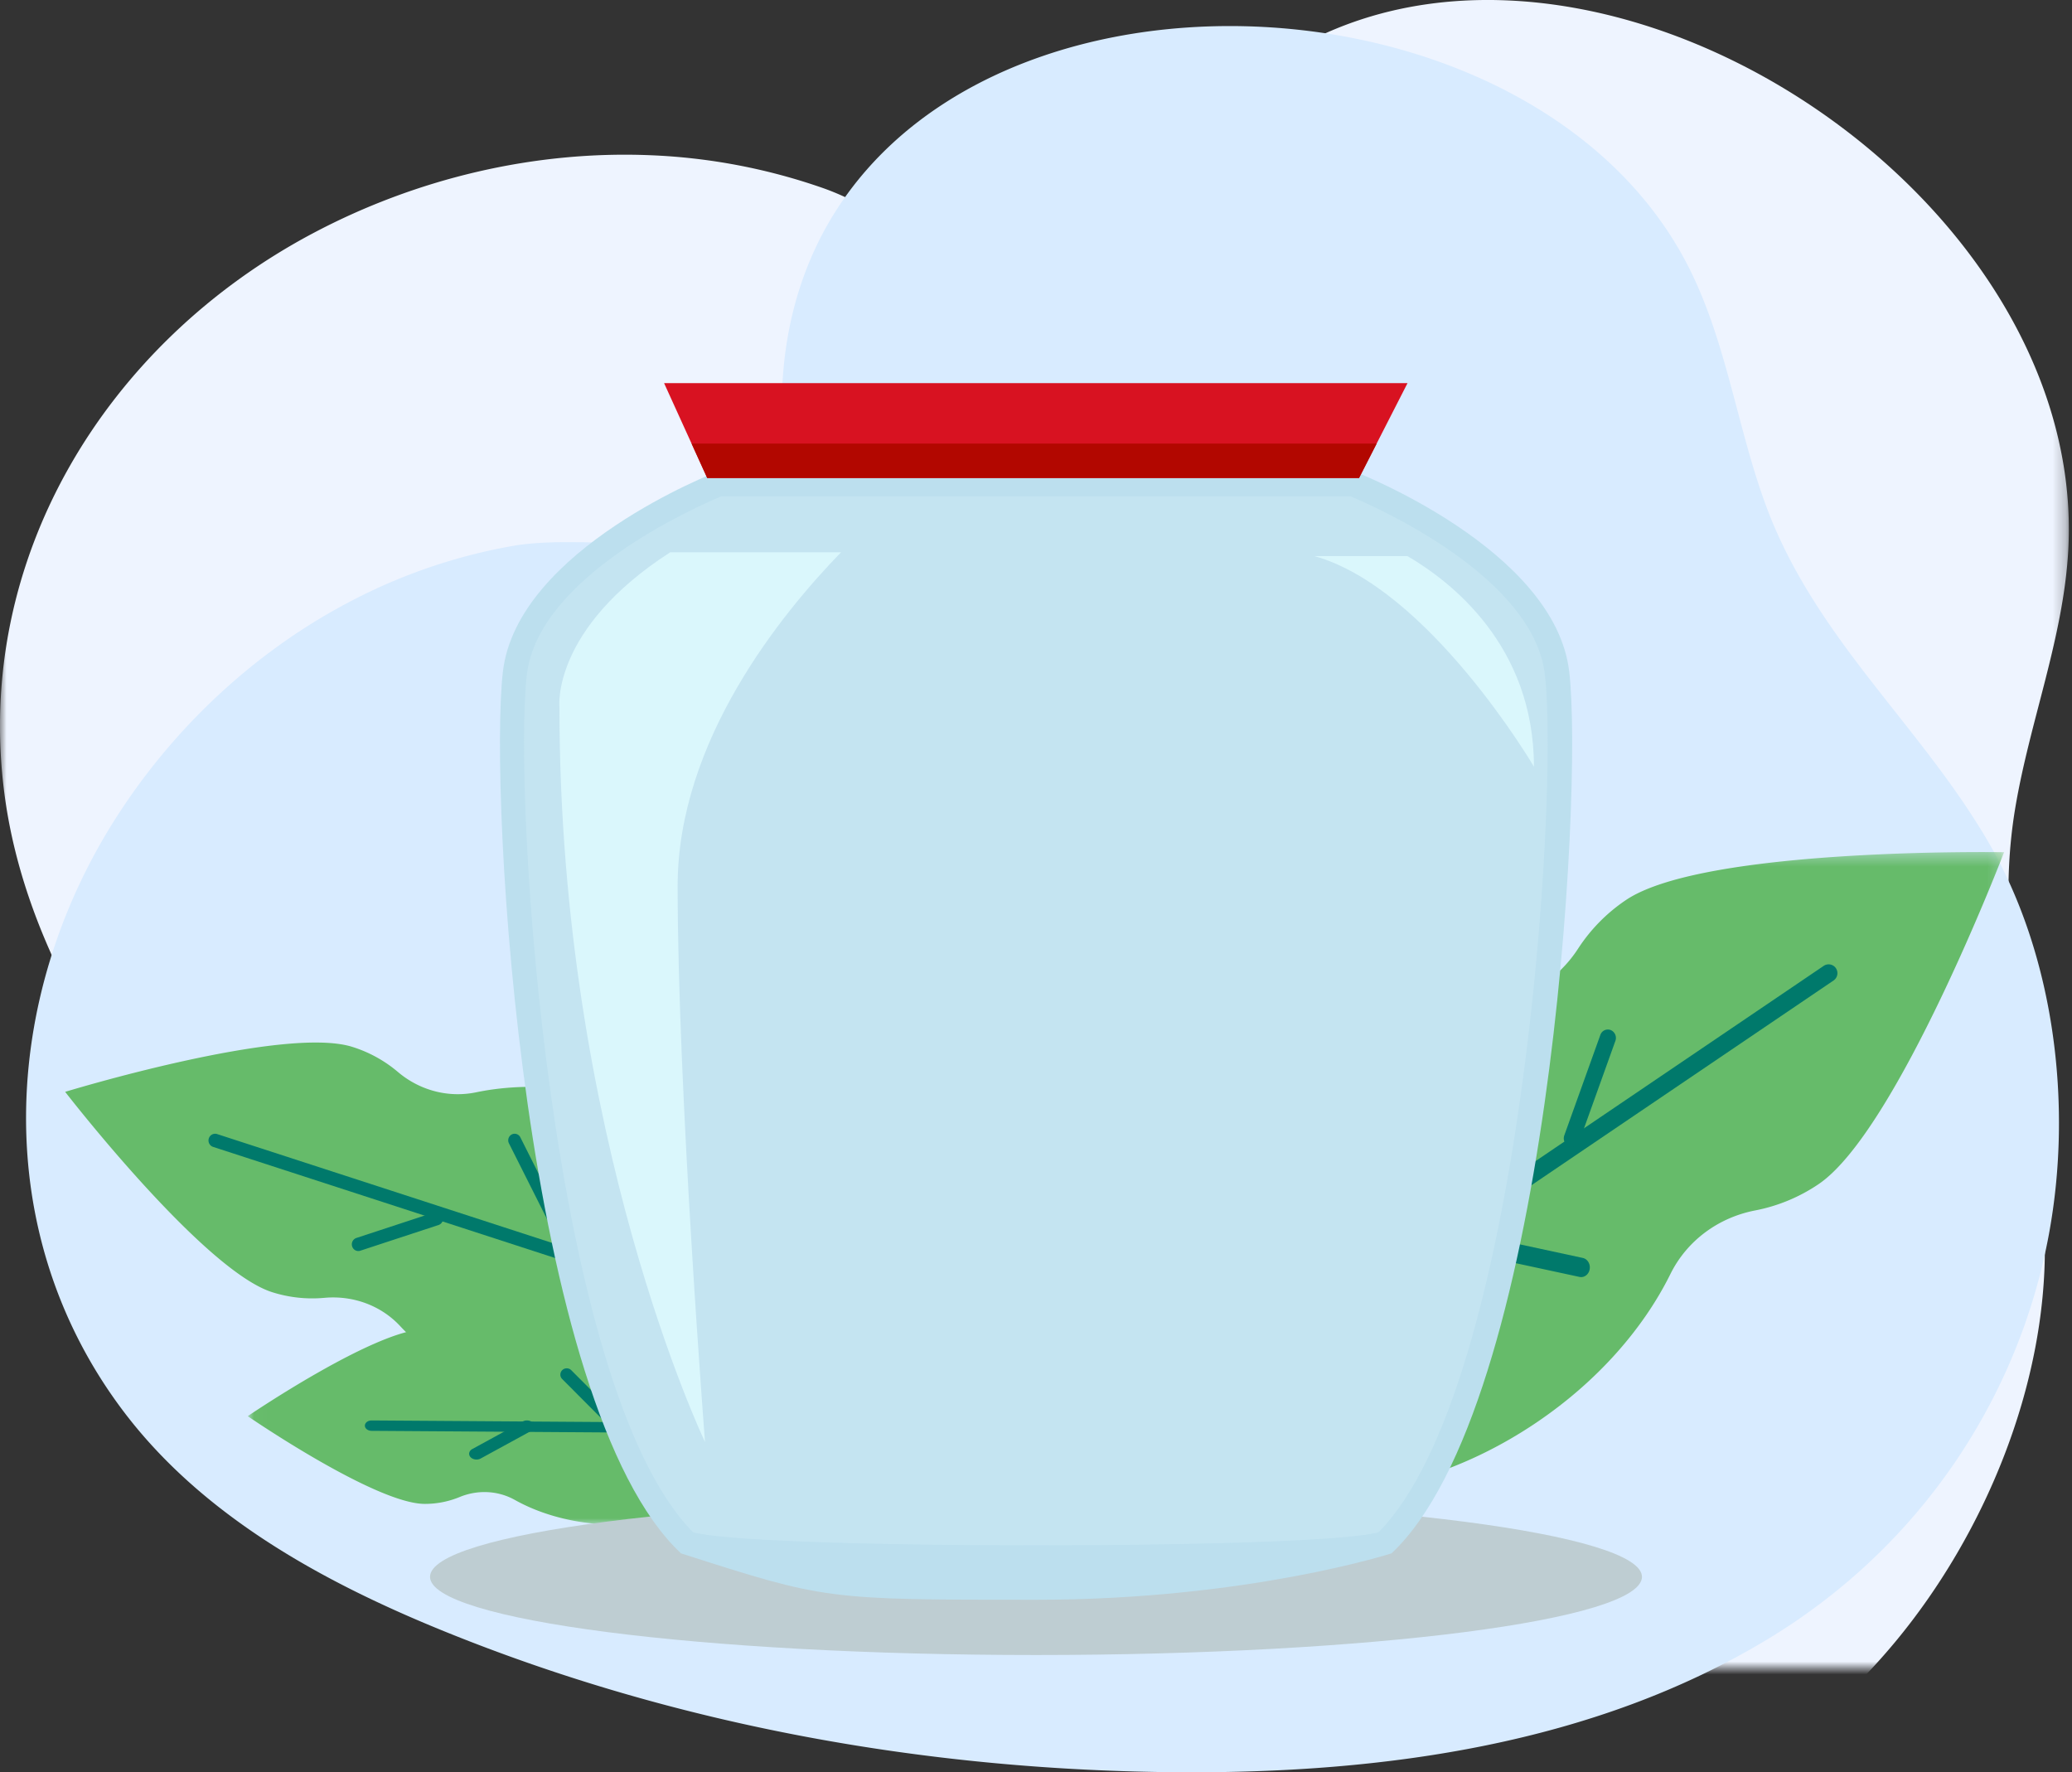 <svg xmlns="http://www.w3.org/2000/svg" xmlns:xlink="http://www.w3.org/1999/xlink" width="159" height="136" viewBox="0 0 159 136">
    <rect x="0" y="0" width="159" height="136" fill="#333333" stroke="none"/>
    <defs>
        <path id="a" d="M0 .138h158.758V144H0z"/>
        <path id="c" d="M25.55 22.223c-1.473-1.589-3.61-2.36-5.779-2.159a10.031 10.031 0 0 1-3.961-.43C10.546 17.966 0 4.217 0 4.217S16.65-.91 21.913.76a9.955 9.955 0 0 1 3.477 1.929c1.648 1.41 3.84 2.012 5.97 1.565 3.473-.727 7.559-.531 11.664.77C52.414 8 58.342 15.626 56.264 22.056c-2.08 6.429-11.377 9.226-20.768 6.25"/>
        <path id="e" d="M.227.385H66.79v49.153H.227z"/>
        <path id="g" d="M65.491.385c.826.002 1.298.01 1.298.01s-8.213 21.414-14.25 25.482a13.102 13.102 0 0 1-4.853 2.008c-2.819.544-5.235 2.313-6.505 4.882-2.072 4.187-5.609 8.247-10.317 11.419-10.772 7.257-23.58 7.117-28.61-.312-5.03-7.429-.375-19.334 10.396-26.59 4.71-3.173 9.805-4.93 14.472-5.282 2.863-.217 5.41-1.792 6.97-4.197a13.095 13.095 0 0 1 3.68-3.74C42.708.739 58.97.398 64.738.385h.753"/>
        <path id="i" d="M.01.468h40.55V17H.01z"/>
    </defs>
    <g fill="none" fill-rule="evenodd">
        <g transform="translate(0 -16)">
            <mask id="b" fill="#fff">
                <use xlink:href="#a"/>
            </mask>
            <path fill="#EEF4FF" d="M145.4 142.034c6.886-8.27 11.652-19.727 11.514-30.63-.144-11.31-4.21-21.786-2.271-33.388 1.108-6.634 3.684-13.02 4.067-19.736 1.812-31.73-48.497-59.263-68.922-29.586-1.4 2.035-2.562 4.287-4.408 5.925-2.301 2.042-5.585 2.917-8.595 2.29-4.852-1.011-8.923-4.822-13.63-6.477a45.606 45.606 0 0 0-13.235-2.52c-8.954-.372-17.999 1.795-25.907 5.989C8.217 42.279-2.042 58.792.343 76.937c1.412 10.737 7.342 20.348 14.062 28.832C27.26 121.997 43.5 135.425 61.46 145.696c14.511 8.3 30.733 14.681 47.434 14.134 14.766-.484 27.788-7.326 36.506-17.796" mask="url(#b)"/>
        </g>
        <path fill="#D8EBFF" d="M157.235 94.674c1.816-9.843.45-21.295-4.654-30.059-5.294-9.09-13.396-15.714-17.13-25.992-2.135-5.877-2.963-12.224-5.725-17.836-13.049-26.515-66.575-25.814-69.605 7.545-.207 2.287-.122 4.64-.874 6.811-.937 2.705-3.208 4.914-5.943 5.781-4.41 1.399-9.465.174-14.051.985a42.73 42.73 0 0 0-11.92 4.01C19.88 49.707 13.513 55.595 9 62.604c-9.014 14.001-9.8 32.058.446 45.657 6.063 8.047 15.285 13.118 24.635 16.915 17.884 7.263 37.24 10.713 56.55 10.82 15.604.087 31.72-2.159 45.055-10.235 11.79-7.14 19.25-18.629 21.55-31.088"/>
        <path fill="#66BB6A" d="M30.694 101.745c-1.48-1.584-3.63-2.353-5.81-2.153a10.167 10.167 0 0 1-3.985-.43C15.605 97.5 5 83.784 5 83.784s16.743-5.115 22.037-3.45a10.042 10.042 0 0 1 3.497 1.924c1.656 1.407 3.86 2.007 6.003 1.562 3.493-.726 7.603-.53 11.73.769 9.445 2.969 15.405 10.576 13.315 16.99-2.09 6.413-11.441 9.204-20.884 6.234-4.13-1.298-7.59-3.483-10.004-6.067"/>
        <path fill="#00796B" d="M59.976 101.64a.519.519 0 0 0-.33-.649L16.664 87.025a.507.507 0 0 0-.64.334.518.518 0 0 0 .33.65l42.982 13.966a.508.508 0 0 0 .64-.334"/>
        <path fill="#00796B" d="M33.976 93.67a.527.527 0 0 0 0-.312.491.491 0 0 0-.621-.334l-6.009 1.973a.516.516 0 0 0-.323.644c.083.271.361.42.622.335l6.01-1.974a.501.501 0 0 0 .321-.333M43.977 95.65a.517.517 0 0 0-.032-.385l-4.016-7.992a.486.486 0 0 0-.663-.217.51.51 0 0 0-.211.679l4.016 7.991a.486.486 0 0 0 .662.218.501.501 0 0 0 .244-.294M53.976 99.65a.513.513 0 0 0-.03-.384l-2.014-3.993a.488.488 0 0 0-.664-.217.509.509 0 0 0-.213.678l2.013 3.993a.488.488 0 0 0 .908-.077"/>
        <g transform="translate(5 80)">
            <mask id="d" fill="#fff">
                <use xlink:href="#c"/>
            </mask>
            <path d="M25.55 22.223c-1.473-1.589-3.61-2.36-5.779-2.159a10.031 10.031 0 0 1-3.961-.43C10.546 17.966 0 4.217 0 4.217S16.65-.91 21.913.76a9.955 9.955 0 0 1 3.477 1.929c1.648 1.41 3.84 2.012 5.97 1.565 3.473-.727 7.559-.531 11.664.77C52.414 8 58.342 15.626 56.264 22.056c-2.08 6.429-11.377 9.226-20.768 6.25-4.105-1.302-7.546-3.492-9.947-6.082" mask="url(#d)"/>
        </g>
        <g transform="translate(87 65)">
            <mask id="f" fill="#fff">
                <use xlink:href="#e"/>
            </mask>
            <path fill="#66BB6A" d="M27.122 12.002c2.863-.217 5.411-1.792 6.97-4.197a13.086 13.086 0 0 1 3.68-3.74C43.81-.004 66.789.394 66.789.394S58.577 21.81 52.54 25.876a13.11 13.11 0 0 1-4.853 2.009c-2.819.544-5.235 2.314-6.505 4.882-2.072 4.186-5.609 8.246-10.317 11.419-10.771 7.257-23.58 7.117-28.61-.312-5.03-7.429-.375-19.334 10.396-26.59 4.709-3.173 9.805-4.93 14.472-5.282" mask="url(#f)"/>
        </g>
        <path fill="#00796B" d="M90.116 108.701c.209.31.629.393.938.182l49.648-33.643a.68.68 0 0 0 .182-.941.674.674 0 0 0-.938-.182L90.297 107.76a.68.68 0 0 0-.181.941"/>
        <path fill="#00796B" d="M120.106 87.715c.069.108.17.195.294.243a.609.609 0 0 0 .795-.377l2.765-7.706a.656.656 0 0 0-.36-.833.608.608 0 0 0-.794.377l-2.766 7.706a.672.672 0 0 0 .066.59M109.114 95.157a.664.664 0 0 0 .425.313l11.668 2.516c.36.078.71-.184.78-.587.07-.402-.165-.79-.526-.869l-11.668-2.516c-.361-.078-.71.184-.78.587-.036.2.006.399.101.556M97.112 104.266a.66.66 0 0 0 .415.342l5.699 1.377c.352.085.693-.203.762-.643.068-.44-.162-.865-.515-.95l-5.698-1.377c-.353-.085-.694.202-.763.643a.972.972 0 0 0 .1.608"/>
        <g transform="translate(87 65)">
            <mask id="h" fill="#fff">
                <use xlink:href="#g"/>
            </mask>
            <path d="M27.122 12.002c2.863-.217 5.41-1.792 6.97-4.197a13.095 13.095 0 0 1 3.68-3.74C43.81-.003 66.79.395 66.79.395s-8.213 21.414-14.25 25.482a13.102 13.102 0 0 1-4.853 2.008c-2.819.544-5.235 2.313-6.505 4.882-2.072 4.187-5.609 8.247-10.317 11.419-10.772 7.257-23.58 7.117-28.61-.312-5.03-7.429-.375-19.334 10.396-26.59 4.71-3.173 9.805-4.93 14.472-5.282" mask="url(#h)"/>
        </g>
        <g transform="translate(19 100)">
            <mask id="j" fill="#fff">
                <use xlink:href="#i"/>
            </mask>
            <path fill="#66BB6A" d="M20.503 15.097c-1.297-.725-2.857-.789-4.233-.22-.824.34-1.73.528-2.682.526C9.794 15.395.011 8.671.011 8.671s9.815-6.68 13.608-6.67a6.963 6.963 0 0 1 2.68.537c1.374.575 2.934.519 4.234-.201C22.652 1.164 25.366.462 28.325.468c6.767.015 12.245 3.728 12.234 8.293-.01 4.565-5.505 8.254-12.273 8.24-2.958-.007-5.669-.721-7.783-1.904" mask="url(#j)"/>
        </g>
        <path fill="#00796B" d="M58.975 109.723a.326.326 0 0 0 .025-.118c.002-.22-.226-.4-.51-.401L28.52 109c-.284-.002-.517.174-.52.395-.003.22.226.4.51.402l29.97.203c.232.002.429-.115.495-.277"/>
        <path fill="#00796B" d="M40.973 109.578a.365.365 0 0 0-.074-.388c-.178-.201-.53-.25-.786-.11l-3.87 2.114c-.256.14-.32.416-.141.616.177.2.53.25.785.11l3.87-2.114a.465.465 0 0 0 .216-.228M47.977 109.665a.478.478 0 0 0-.117-.486l-4.021-4.034a.494.494 0 0 0-.693-.006.478.478 0 0 0-.006.682l4.02 4.035a.495.495 0 0 0 .817-.191M54.977 109.663a.482.482 0 0 0-.118-.489l-2.017-2.029a.495.495 0 0 0-.695-.006.481.481 0 0 0-.006.687l2.017 2.029a.495.495 0 0 0 .819-.192"/>
        <g fill-rule="nonzero">
            <path fill="#BECDD2" d="M126 121c0 3.315-20.818 6-46.5 6S33 124.315 33 121s20.818-6 46.511-6c25.694 0 46.489 2.727 46.489 6z"/>
            <path fill="#BCDFEE" d="M104 36.21s15.32 5.91 16.42 15.34c1.1 9.43-1.61 56.38-13.64 67.65 0 0-11.06 3.56-27.26 3.56-16.2 0-16.15 0-27.26-3.56C40.19 107.93 37.49 61 38.59 51.55 39.69 42.1 55 36.21 55 36.21h49z"/>
            <path fill="#EAFAFF" d="M79.49 118.58c-14 0-24.2-.41-26.3-1-11-11.07-13.84-56.49-12.76-65.8.88-7.52 12.86-12.83 14.94-13.7h48.24c2.08.87 14.06 6.18 14.94 13.7 1.08 9.31-1.77 54.73-12.77 65.8-2.1.59-12.29 1-26.29 1z" opacity=".2"/>
            <path fill="#D81221" d="M50.96 29.4l3.31 7.28h50.02l3.72-7.28z"/>
            <path fill="#DFFBFF" d="M64.54 42.38H51.43c-9.16 5.91-8.5 11.89-8.5 11.89 0 33.06 11.17 56.38 11.17 56.38S52 83.62 52 68c0-11.23 8.06-21 12.54-25.62zM108 42.67h-7.15c8.8 2.44 16.86 16.16 16.86 16.16 0-9.31-6.4-14.23-9.71-16.16z" opacity=".8"/>
            <path fill="#B20700" d="M53.07 34.04l1.2 2.64h50.02l1.35-2.64z"/>
        </g>
    </g>
</svg>
